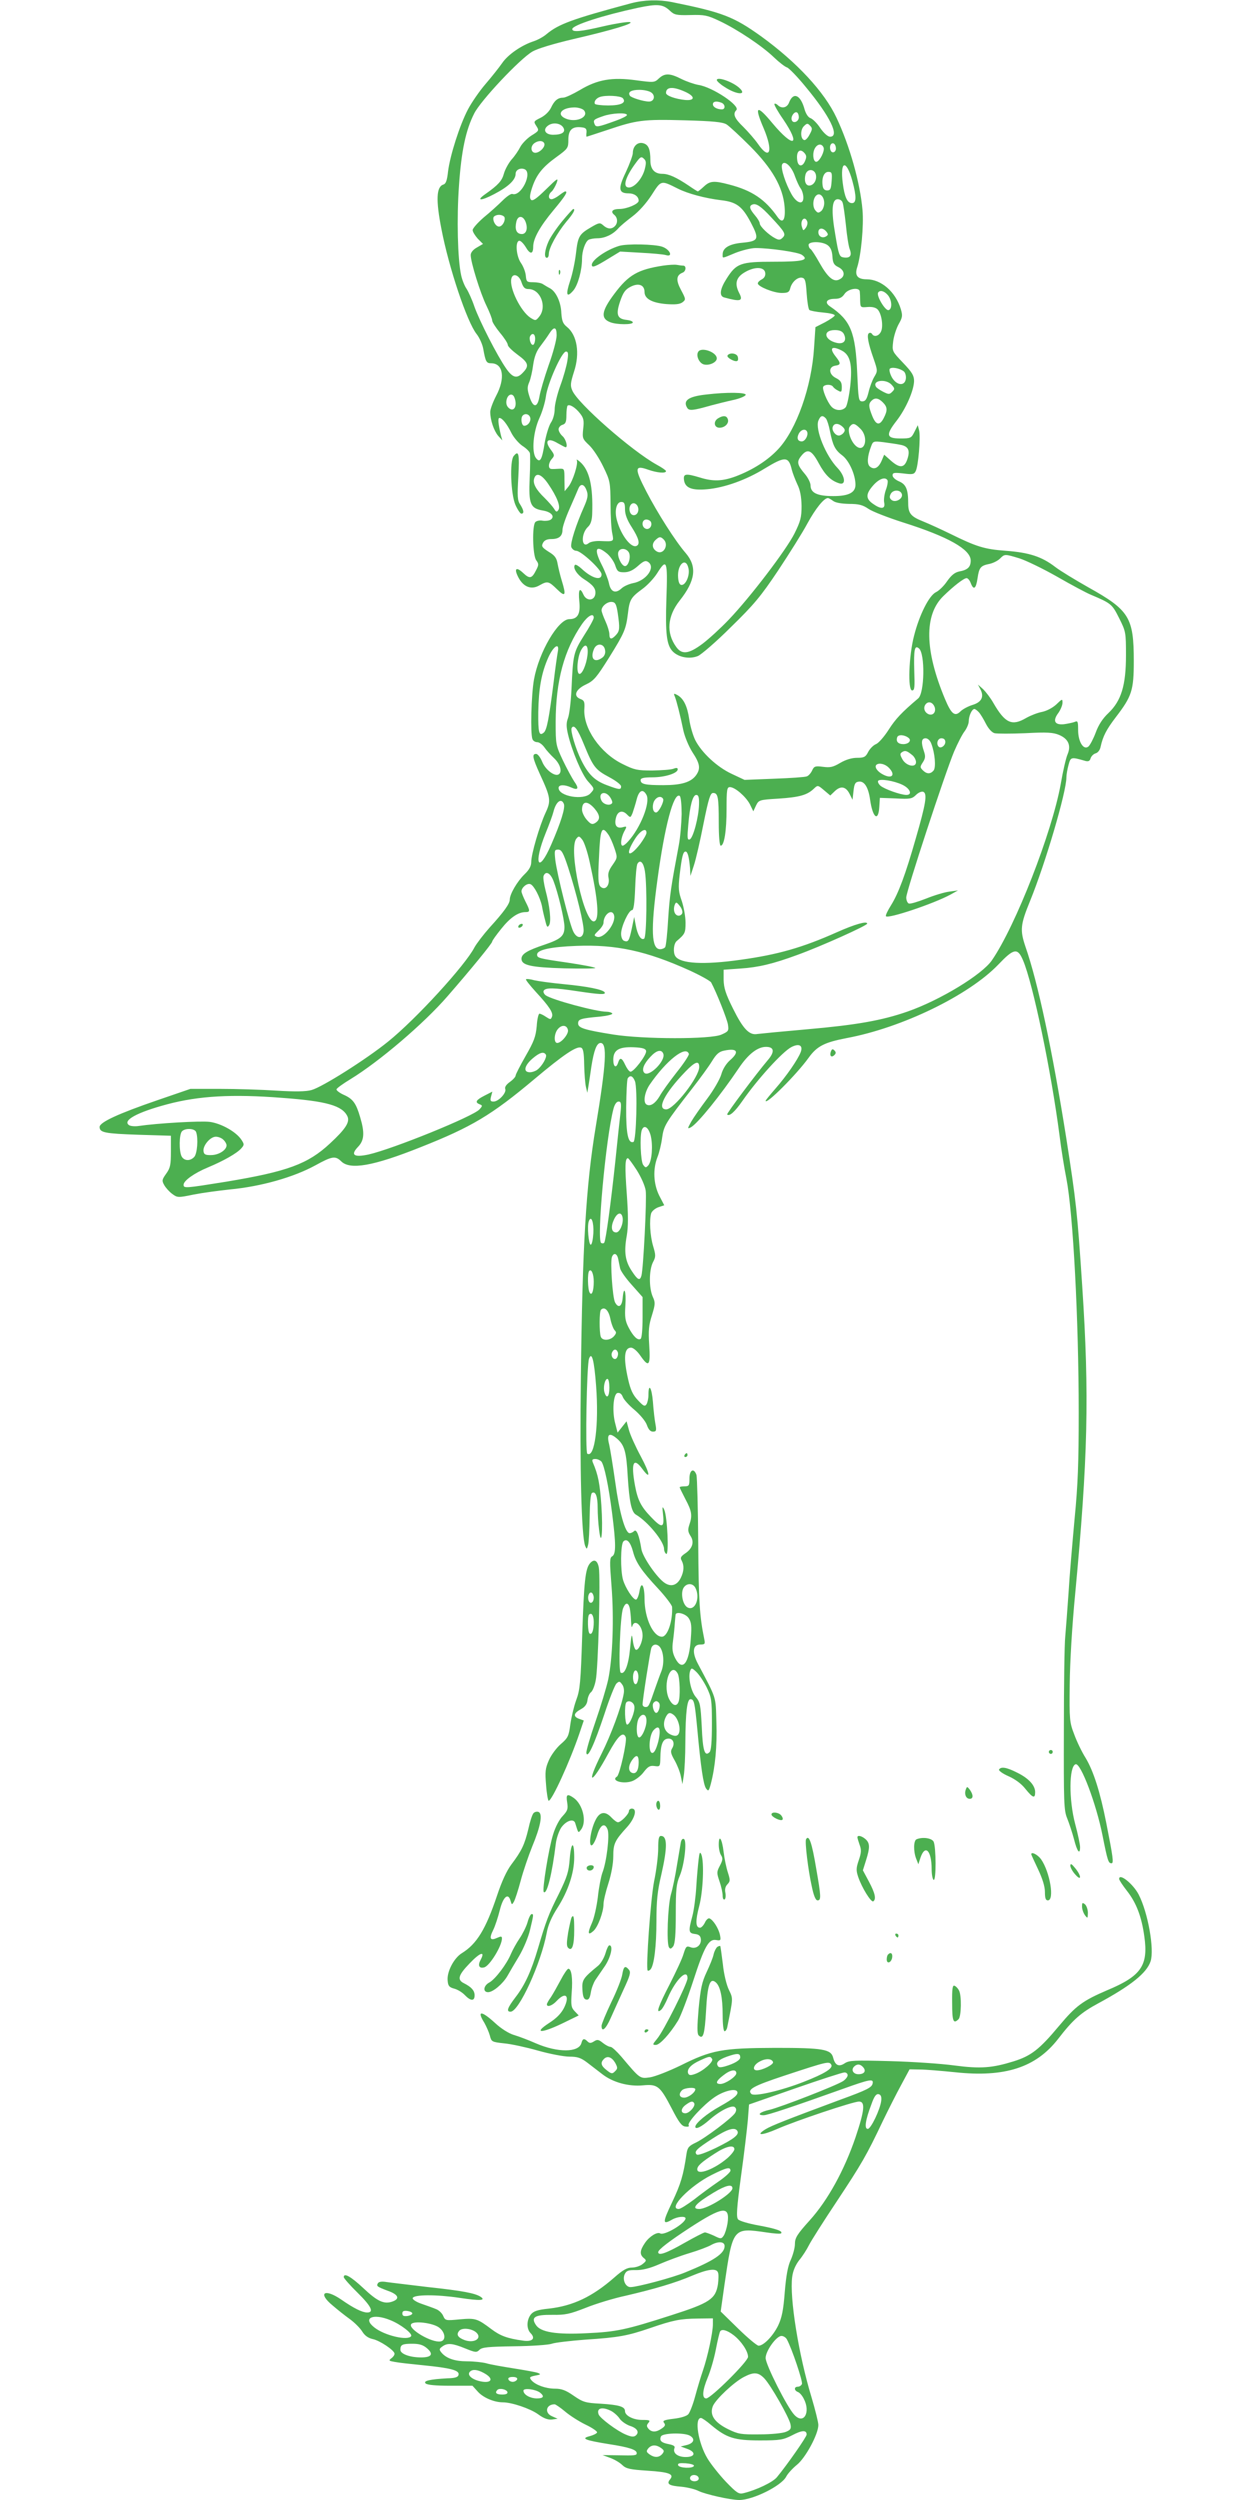 <?xml version="1.0" standalone="no"?>
<!DOCTYPE svg PUBLIC "-//W3C//DTD SVG 20010904//EN"
 "http://www.w3.org/TR/2001/REC-SVG-20010904/DTD/svg10.dtd">
<svg version="1.0" xmlns="http://www.w3.org/2000/svg"
 width="640pt" height="1280pt" viewBox="0 0 640 1280"
 preserveAspectRatio="xMidYMid meet">
<g transform="translate(0,1280) scale(0.1,-0.1)"
fill="#4caf50" stroke="none">
<path d="M3230 12783 c-298 -80 -370 -106 -432 -158 -15 -13 -44 -29 -65 -36
-62 -20 -132 -68 -162 -112 -16 -23 -54 -71 -85 -107 -31 -36 -71 -94 -90
-130 -43 -82 -92 -237 -102 -318 -5 -46 -11 -63 -24 -67 -36 -11 -39 -79 -10
-227 38 -199 131 -476 180 -538 15 -19 30 -53 34 -75 12 -67 16 -75 41 -75 62
0 73 -77 25 -167 -16 -31 -30 -68 -30 -82 0 -42 19 -97 41 -123 l21 -23 -7 25
c-14 59 -17 90 -8 90 14 0 38 -29 62 -78 12 -23 37 -52 56 -65 19 -12 36 -29
38 -37 2 -8 2 -65 -1 -127 -6 -134 3 -156 68 -167 43 -7 63 -31 39 -47 -8 -5
-26 -7 -40 -5 -14 3 -31 0 -38 -7 -17 -17 -14 -168 4 -195 14 -19 14 -24 0
-51 -22 -44 -33 -46 -66 -15 -37 35 -49 23 -24 -24 26 -48 66 -63 107 -39 41
23 47 22 90 -20 43 -42 48 -33 24 45 -8 26 -17 64 -21 85 -5 30 -14 43 -46 62
-34 22 -38 28 -29 45 7 14 21 20 43 20 39 0 57 15 57 48 0 14 16 61 36 106 19
44 40 91 45 104 12 29 31 24 43 -11 8 -21 5 -39 -13 -80 -42 -94 -72 -188 -66
-208 4 -10 15 -19 25 -19 25 0 130 -97 130 -121 0 -34 -50 -20 -102 29 -15 14
-30 23 -34 20 -13 -14 10 -50 44 -72 49 -31 64 -50 60 -78 -5 -34 -44 -37 -60
-4 -19 43 -28 29 -22 -32 7 -65 -8 -92 -51 -92 -57 0 -156 -169 -181 -309 -14
-78 -19 -277 -8 -305 3 -9 14 -16 25 -16 10 0 26 -12 36 -26 10 -15 33 -40 51
-57 31 -30 42 -70 22 -82 -20 -12 -68 24 -84 65 -9 22 -23 40 -31 40 -22 0
-19 -19 19 -103 56 -121 58 -137 29 -199 -31 -67 -73 -211 -73 -251 0 -21 -10
-40 -35 -64 -37 -36 -75 -101 -75 -129 0 -21 -30 -63 -103 -143 -32 -36 -67
-82 -78 -102 -46 -90 -299 -367 -442 -482 -111 -90 -337 -233 -392 -248 -28
-8 -83 -9 -180 -3 -77 5 -207 9 -290 9 l-150 0 -166 -57 c-204 -70 -299 -114
-299 -138 0 -29 26 -34 200 -40 l165 -5 0 -80 c0 -69 -3 -85 -24 -114 -22 -31
-23 -36 -10 -59 8 -14 26 -34 41 -45 26 -19 29 -20 110 -3 46 9 129 20 185 26
159 15 325 62 437 123 87 48 103 50 133 21 45 -45 163 -25 408 73 260 103 362
164 580 347 151 127 217 171 240 162 11 -4 15 -25 16 -88 1 -46 5 -96 9 -113
l7 -30 6 35 c3 19 10 64 15 100 13 82 27 120 47 120 35 0 29 -105 -25 -430
-50 -302 -68 -609 -76 -1280 -6 -468 3 -815 22 -865 8 -19 9 -18 15 5 4 14 7
78 8 142 1 74 5 119 12 124 18 11 29 -17 29 -76 0 -30 3 -80 7 -110 12 -103
21 -11 12 123 -8 112 -16 155 -44 220 -5 13 -2 17 13 17 11 0 24 -6 31 -13 15
-19 37 -124 55 -265 20 -158 20 -208 1 -220 -14 -7 -14 -25 -4 -153 13 -164 6
-367 -17 -478 -9 -41 -38 -137 -65 -215 -27 -78 -48 -150 -47 -161 6 -32 40
41 93 200 25 77 53 147 61 155 14 13 17 13 29 -4 9 -11 12 -31 8 -50 -12 -67
-65 -209 -113 -305 -82 -164 -54 -163 35 2 49 90 76 115 89 82 7 -20 -31 -192
-45 -201 -33 -20 28 -40 76 -24 18 6 46 27 60 46 23 30 33 35 56 32 28 -4 29
-3 30 41 1 68 12 96 37 99 27 4 40 -23 23 -50 -9 -15 -7 -26 13 -61 13 -23 28
-60 32 -82 l8 -40 7 45 c4 25 8 102 8 171 1 152 9 219 26 219 19 0 22 -16 35
-151 18 -196 31 -286 45 -306 12 -16 14 -14 24 22 23 87 33 195 29 316 -4 137
3 116 -95 301 -31 59 -26 98 13 98 23 0 25 3 20 27 -24 117 -29 194 -31 489
-1 181 -6 340 -9 352 -13 38 -36 27 -36 -18 0 -36 -2 -40 -25 -40 -14 0 -25
-2 -25 -5 0 -3 14 -31 30 -62 32 -60 36 -83 19 -131 -8 -25 -7 -35 7 -57 20
-31 9 -65 -30 -90 -20 -14 -24 -21 -16 -35 14 -26 12 -56 -5 -90 -19 -37 -49
-46 -81 -25 -39 25 -113 132 -120 173 -11 70 -25 105 -37 93 -6 -6 -17 -11
-23 -11 -23 0 -53 107 -74 262 -12 84 -26 170 -31 192 -14 53 0 64 39 31 39
-33 49 -66 56 -195 8 -128 19 -182 42 -195 61 -36 144 -137 144 -176 0 -10 5
-21 11 -25 15 -9 6 191 -10 226 -10 21 -11 17 -6 -27 7 -67 -6 -69 -62 -10
-51 53 -68 86 -82 162 -21 115 -8 146 37 85 45 -61 41 -27 -7 63 -27 50 -55
112 -61 136 l-12 44 -23 -29 -23 -29 -11 43 c-18 63 -11 156 11 160 12 2 21
-5 27 -21 5 -13 32 -43 60 -66 28 -24 56 -57 63 -77 8 -23 18 -34 31 -34 17 0
19 5 13 38 -4 20 -10 72 -13 114 -6 75 -23 100 -23 35 0 -18 -5 -39 -10 -47
-9 -13 -16 -9 -44 21 -26 27 -38 54 -50 107 -25 111 -20 162 15 162 11 0 31
-17 47 -40 44 -64 53 -54 46 53 -5 76 -2 103 14 153 17 56 18 65 4 95 -20 46
-19 136 1 176 15 28 15 36 1 83 -16 54 -20 134 -10 168 4 11 20 25 37 31 l30
10 -26 50 c-29 59 -33 134 -9 196 9 22 20 67 24 99 9 63 15 74 155 254 39 50
84 112 100 138 23 38 37 50 64 55 67 14 78 -7 28 -50 -20 -18 -37 -46 -44 -72
-7 -24 -39 -80 -72 -124 -33 -44 -70 -97 -82 -118 -20 -36 -20 -38 -2 -29 35
19 152 164 245 302 48 72 96 110 140 110 42 0 46 -25 9 -68 -61 -72 -212 -274
-208 -278 11 -12 39 13 78 69 77 111 205 252 251 276 39 20 60 9 48 -25 -15
-39 -73 -123 -130 -188 -27 -31 -50 -59 -50 -62 0 -24 159 135 220 220 43 60
81 79 195 101 284 53 625 219 776 376 80 84 99 88 127 22 51 -120 144 -567
187 -898 8 -66 24 -165 35 -220 34 -175 63 -717 63 -1200 0 -252 -4 -367 -21
-540 -11 -121 -26 -292 -31 -380 -6 -88 -14 -189 -17 -225 -4 -36 -7 -249 -7
-475 -1 -376 0 -414 17 -455 10 -25 26 -73 35 -107 16 -64 31 -82 31 -40 0 13
-11 66 -25 118 -33 124 -32 295 2 306 26 9 106 -203 138 -365 26 -131 30 -142
46 -142 12 0 8 30 -27 207 -31 157 -65 265 -106 333 -19 30 -45 84 -58 120
-24 62 -25 75 -23 255 1 114 12 300 28 465 65 692 73 1016 36 1575 -25 379
-31 433 -82 760 -71 447 -144 793 -209 979 -28 84 -26 111 24 233 79 194 186
558 186 633 0 14 5 42 11 64 11 41 13 41 86 20 15 -4 23 -1 27 14 4 11 15 22
26 25 11 3 22 17 25 33 12 55 30 89 78 152 82 107 92 137 92 287 0 224 -23
261 -233 378 -67 38 -143 84 -169 104 -69 53 -133 74 -253 83 -111 8 -151 21
-287 88 -43 21 -104 49 -136 62 -63 25 -77 41 -77 93 0 71 -11 97 -46 112 -19
8 -34 21 -34 31 0 14 8 15 54 10 47 -6 56 -5 64 11 14 25 26 175 18 209 l-7
27 -17 -34 c-16 -32 -19 -34 -72 -34 -72 0 -76 18 -20 90 49 63 89 156 90 204
0 28 -10 45 -56 93 -56 59 -57 59 -51 109 3 27 16 67 28 89 20 35 21 44 11 78
-27 88 -100 152 -175 152 -47 0 -62 20 -48 62 20 63 34 212 27 293 -12 138
-65 328 -133 472 -62 133 -204 285 -386 417 -141 101 -198 123 -455 175 -70
14 -144 12 -212 -6z m200 -38 c22 -21 33 -24 105 -22 72 2 87 -1 150 -31 89
-42 217 -127 278 -186 26 -25 56 -48 66 -51 10 -3 54 -48 97 -101 123 -148
175 -254 124 -254 -11 0 -31 17 -50 44 -16 25 -39 47 -50 51 -12 4 -23 21 -30
43 -20 76 -58 94 -80 37 -10 -27 -38 -33 -58 -13 -6 6 -14 9 -17 6 -3 -3 17
-39 45 -79 92 -136 54 -150 -55 -20 -81 98 -95 90 -45 -26 50 -118 32 -168
-29 -80 -16 23 -50 62 -75 87 -46 44 -55 67 -36 86 22 22 -122 118 -193 129
-23 4 -63 18 -89 31 -59 30 -85 30 -115 2 -22 -21 -26 -21 -116 -9 -123 17
-198 4 -288 -50 -36 -21 -74 -39 -85 -39 -28 0 -46 -15 -63 -52 -10 -20 -31
-40 -53 -51 -36 -18 -37 -19 -22 -42 15 -23 14 -25 -25 -49 -22 -14 -48 -41
-57 -58 -9 -18 -29 -48 -45 -65 -15 -18 -33 -50 -39 -72 -10 -37 -29 -58 -94
-104 -52 -36 -24 -37 44 -1 73 38 110 73 110 104 0 20 23 32 45 24 44 -17 -17
-143 -62 -127 -7 2 -29 -13 -50 -34 -21 -21 -64 -60 -96 -86 -31 -27 -57 -56
-57 -65 0 -9 12 -28 26 -44 l27 -27 -31 -18 c-20 -11 -32 -26 -32 -39 0 -36
49 -195 81 -260 16 -33 29 -67 29 -75 0 -8 18 -36 40 -63 22 -26 40 -54 40
-62 0 -8 23 -30 50 -50 55 -40 61 -57 28 -91 -31 -34 -53 -28 -87 21 -46 66
-136 243 -162 316 -12 36 -31 77 -40 91 -10 14 -23 46 -28 70 -18 83 -23 292
-11 458 12 178 35 286 78 370 32 65 234 280 298 317 25 15 108 40 210 64 199
46 318 82 288 87 -12 2 -71 -7 -132 -21 -119 -28 -162 -32 -162 -15 0 20 159
71 336 109 100 21 128 19 164 -15z m78 -415 c51 -23 52 -46 1 -42 -51 5 -99
22 -99 36 0 32 36 34 98 6z m-173 -4 c22 -16 14 -46 -12 -46 -28 0 -92 20 -98
30 -12 19 7 30 49 30 23 0 51 -6 61 -14z m-146 -29 c19 -23 -9 -37 -75 -37
-35 0 -65 4 -68 8 -6 11 5 28 24 35 29 11 108 7 119 -6z m505 -23 c20 -8 21
-34 2 -34 -25 0 -46 12 -46 26 0 15 18 18 44 8z m-704 -39 c26 -32 -33 -62
-86 -45 -59 20 -34 59 37 60 20 0 42 -7 49 -15z m1100 -35 c0 -23 -29 -35 -36
-15 -7 18 14 47 27 39 5 -3 9 -13 9 -24z m-880 11 c0 -5 -26 -18 -57 -29 -94
-34 -102 -35 -109 -17 -8 20 -4 24 43 40 43 16 123 20 123 6z m510 -48 c14 -9
68 -59 121 -112 113 -114 167 -208 176 -308 6 -69 -9 -92 -36 -54 -63 90 -131
136 -247 166 -79 21 -99 19 -130 -10 -15 -14 -29 -25 -31 -25 -2 0 -23 13 -46
29 -64 43 -103 61 -136 61 -40 0 -61 24 -61 68 0 59 -10 82 -38 89 -28 7 -52
-16 -52 -51 0 -11 -16 -55 -36 -98 -41 -85 -37 -108 15 -108 29 0 51 -16 51
-38 0 -16 -60 -42 -99 -42 -35 0 -47 -13 -26 -30 18 -15 19 -42 3 -58 -17 -17
-38 -15 -59 4 -17 15 -21 15 -62 -9 -62 -36 -68 -47 -78 -134 -5 -43 -18 -106
-30 -141 -24 -72 -18 -89 16 -50 24 28 45 104 45 163 0 39 16 86 33 97 7 4 27
8 45 8 39 0 79 19 107 50 11 13 44 40 73 62 33 25 70 66 98 109 50 78 47 77
135 33 52 -26 139 -49 220 -59 80 -9 109 -31 153 -114 45 -86 41 -96 -45 -104
-64 -6 -99 -26 -99 -59 0 -22 -7 -23 65 7 33 13 80 25 104 25 71 0 219 -21
237 -35 38 -27 4 -35 -144 -35 -171 0 -192 -8 -242 -87 -34 -53 -39 -89 -12
-96 84 -23 99 -19 76 24 -24 48 -15 80 31 106 50 29 99 27 103 -4 2 -14 -4
-26 -17 -33 -12 -6 -21 -15 -21 -21 0 -16 81 -49 122 -49 32 0 39 4 44 24 8
32 38 59 61 54 15 -3 19 -16 23 -80 3 -43 9 -81 14 -85 4 -4 35 -10 69 -13 34
-3 61 -9 61 -15 -1 -5 -24 -21 -50 -35 l-49 -25 -7 -105 c-12 -199 -90 -420
-184 -520 -53 -57 -130 -106 -217 -139 -68 -25 -116 -27 -183 -6 -73 22 -86
20 -82 -12 5 -41 40 -55 118 -48 90 8 201 48 295 106 105 64 123 63 139 -6 4
-16 17 -50 28 -74 15 -30 21 -64 22 -111 0 -59 -5 -78 -36 -141 -42 -84 -226
-326 -337 -442 -41 -43 -101 -98 -134 -123 -71 -53 -106 -57 -135 -16 -52 72
-45 157 18 237 81 102 90 174 31 243 -53 61 -145 206 -202 316 -62 120 -60
136 10 111 46 -16 91 -20 91 -7 0 4 -22 19 -48 33 -128 71 -405 314 -432 380
-11 25 -9 39 9 96 31 94 16 187 -36 229 -21 17 -26 30 -29 72 -2 56 -28 111
-60 127 -10 5 -26 15 -34 20 -8 6 -31 10 -50 10 -33 0 -35 2 -38 35 -2 19 -13
47 -25 64 -23 33 -30 106 -10 113 7 3 22 -12 34 -31 23 -40 39 -39 39 1 0 41
34 103 105 188 60 72 74 95 59 95 -3 0 -17 -9 -31 -20 -14 -11 -32 -20 -39
-20 -18 0 -18 24 0 39 8 7 19 27 26 44 10 29 5 26 -55 -33 -48 -47 -68 -61
-76 -53 -8 8 -7 24 5 61 22 67 53 106 125 158 59 43 61 46 61 89 0 50 20 69
68 63 21 -2 26 -8 25 -25 -2 -13 -1 -23 0 -23 2 0 50 16 108 35 148 50 181 55
394 49 148 -4 195 -9 215 -21z m-836 -16 c14 -23 -6 -37 -52 -37 -40 0 -55 26
-26 47 24 18 64 13 78 -10z m1261 -36 c-9 -18 -22 -31 -28 -28 -19 6 -20 53
-1 71 15 15 19 16 31 3 13 -13 13 -19 -2 -46z m-1358 -46 c5 -16 -19 -43 -42
-47 -26 -4 -33 31 -9 49 21 15 45 14 51 -2z m1493 -26 c0 -10 -7 -19 -15 -19
-15 0 -21 31 -9 43 11 10 24 -3 24 -24z m-63 5 c6 -17 -18 -66 -35 -72 -16 -5
-24 33 -13 62 12 29 38 35 48 10z m-97 -29 c10 -12 10 -21 1 -41 -13 -30 -35
-27 -39 5 -7 46 14 65 38 36z m-819 -82 c-13 -48 -52 -93 -81 -93 -34 0 -19
53 37 128 22 30 27 32 40 19 12 -11 12 -22 4 -54z m769 -35 c9 -25 22 -53 28
-61 7 -8 14 -28 15 -44 3 -44 -32 -37 -60 12 -31 55 -56 132 -49 152 11 26 49
-8 66 -59z m294 -24 c22 -81 21 -114 -2 -114 -24 0 -38 32 -47 102 -15 116 18
124 49 12z m-186 28 c4 -26 -13 -52 -35 -52 -18 0 -27 24 -19 56 9 33 49 30
54 -4z m80 -29 c-3 -40 -6 -48 -23 -48 -13 0 -21 8 -23 24 -6 40 7 71 29 71
18 0 20 -5 17 -47z m-38 -113 c0 -15 -7 -34 -16 -41 -14 -11 -18 -10 -31 6
-15 21 -10 65 10 77 17 11 37 -11 37 -42z m94 3 c4 -9 11 -61 17 -115 5 -54
14 -111 20 -125 12 -32 1 -46 -32 -41 -21 3 -25 12 -42 115 -22 125 -18 183
12 183 11 0 22 -7 25 -17z m-367 -74 c73 -78 78 -88 60 -106 -12 -12 -19 -13
-38 -3 -33 17 -79 61 -79 76 0 7 -11 26 -25 42 -28 33 -31 48 -12 55 19 7 43
-9 94 -64z m-1364 -1 c6 -18 -11 -48 -28 -48 -17 0 -34 30 -28 48 3 6 15 12
28 12 13 0 25 -6 28 -12z m108 -24 c14 -37 2 -66 -24 -62 -24 3 -32 26 -23 64
8 32 34 31 47 -2z m1442 2 c3 -8 0 -22 -7 -32 -13 -17 -14 -16 -20 4 -11 34
15 60 27 28z m98 -52 c10 -13 10 -17 -1 -24 -19 -12 -40 -1 -40 21 0 23 23 25
41 3z m6 -69 c15 -11 23 -28 25 -58 2 -34 8 -44 31 -55 32 -16 36 -47 6 -62
-30 -17 -60 8 -103 84 -20 36 -41 68 -46 71 -6 3 -10 13 -10 21 0 19 69 19 97
-1z m-1567 -190 c9 -27 17 -35 36 -35 61 0 96 -90 55 -141 -18 -22 -19 -22
-45 -6 -50 33 -109 152 -98 200 7 31 40 20 52 -18z m1732 -47 c1 -7 2 -29 2
-48 1 -34 2 -35 37 -32 23 2 42 -2 52 -12 21 -21 31 -89 17 -115 -11 -22 -35
-28 -45 -11 -4 6 -11 8 -16 4 -12 -7 -5 -49 24 -131 21 -61 21 -63 3 -93 -10
-17 -23 -52 -29 -78 -9 -36 -16 -47 -32 -47 -19 0 -20 9 -26 145 -9 210 -33
269 -139 341 -30 20 -18 39 24 39 25 0 38 7 50 25 18 27 75 36 78 13z m142
-17 c23 -25 26 -74 5 -79 -17 -3 -63 74 -53 90 9 14 30 9 48 -11z m-1694 -208
c0 -21 -18 -90 -41 -153 -22 -63 -43 -135 -47 -160 -10 -59 -32 -60 -51 -1
-12 37 -12 50 -1 75 7 17 16 57 20 89 6 41 17 70 37 95 16 21 36 49 46 65 24
37 37 34 37 -10z m1470 8 c17 -33 2 -54 -34 -47 -66 14 -76 66 -12 66 25 0 38
-6 46 -19z m-1580 -25 c0 -14 -4 -27 -9 -31 -12 -7 -25 31 -16 45 11 18 25 10
25 -14z m1570 -61 c44 -23 55 -73 43 -184 -6 -50 -16 -98 -23 -106 -17 -20
-53 -19 -73 3 -22 24 -49 91 -42 102 8 13 42 13 50 0 3 -5 15 -15 26 -20 17
-10 19 -7 19 19 0 24 -7 34 -31 46 -37 19 -38 58 -1 63 27 4 28 12 2 45 -36
45 -23 59 30 32z m-1405 -52 c-4 -26 -20 -84 -36 -127 -16 -44 -29 -98 -29
-120 0 -24 -8 -54 -20 -71 -10 -16 -24 -62 -31 -101 -14 -90 -24 -106 -45 -79
-23 30 -14 135 18 205 14 30 29 80 33 110 8 65 81 230 103 230 11 0 13 -9 7
-47z m1723 -55 c7 -6 12 -23 10 -37 -5 -39 -46 -36 -71 6 -10 18 -15 37 -12
44 8 12 52 4 73 -13z m-63 -68 c17 -19 17 -22 3 -36 -14 -14 -18 -14 -46 0
-17 9 -34 20 -37 26 -20 33 51 42 80 10z m-1931 -66 c17 -44 -4 -78 -31 -51
-10 10 -13 24 -9 41 7 29 31 35 40 10z m1886 -24 c24 -24 25 -41 5 -80 -21
-41 -40 -37 -59 10 -19 48 -20 62 -4 78 17 17 35 15 58 -8z m-1550 -57 c18
-23 21 -36 16 -78 -5 -49 -4 -52 31 -85 20 -19 52 -68 72 -110 35 -72 36 -79
37 -190 0 -63 4 -132 9 -152 8 -42 10 -41 -63 -38 -24 1 -50 -4 -58 -11 -38
-31 -41 49 -3 84 13 12 20 33 21 65 5 143 -14 225 -62 267 -13 11 -20 15 -17
9 9 -16 -20 -108 -43 -136 l-19 -23 -1 58 c0 58 0 58 -27 57 -16 -1 -34 -2
-40 -1 -18 1 -16 31 3 52 14 16 14 20 -7 48 -33 45 -14 62 36 32 20 -11 38
-21 41 -21 13 0 1 43 -16 57 -11 10 -20 25 -20 35 0 9 9 20 20 23 16 5 20 15
20 49 0 23 3 46 6 49 10 9 40 -9 64 -40z m-256 -19 c7 -19 -10 -44 -30 -44
-14 0 -20 41 -7 53 12 12 31 7 37 -9z m1515 -7 c6 -8 15 -36 20 -63 15 -75 26
-98 65 -127 34 -27 66 -98 66 -149 0 -40 -35 -58 -113 -58 -82 0 -117 16 -117
55 0 13 -13 39 -28 57 -40 47 -44 63 -21 92 33 42 54 33 91 -36 33 -61 63 -90
106 -103 35 -10 29 37 -9 78 -61 63 -116 198 -99 243 11 27 22 30 39 11z m86
-43 c12 -12 13 -19 4 -30 -6 -8 -17 -14 -24 -14 -19 0 -38 28 -31 45 7 20 30
19 51 -1z m90 -9 c45 -44 23 -128 -23 -88 -28 25 -45 82 -31 99 16 20 26 17
54 -11z m-272 -17 c6 -18 -11 -48 -28 -48 -21 0 -27 17 -15 40 12 22 36 27 43
8z m475 -65 c42 -7 53 -28 38 -73 -15 -46 -38 -49 -83 -10 l-36 32 -13 -31
c-16 -37 -38 -48 -60 -30 -16 13 -14 52 7 106 9 24 12 25 62 19 28 -4 67 -9
85 -13z m-1801 -201 c45 -66 64 -115 52 -133 -8 -12 -12 -11 -22 6 -7 11 -28
35 -48 55 -45 43 -62 75 -54 100 10 33 38 22 72 -28z m1737 19 c3 -5 0 -27 -8
-48 -8 -22 -12 -52 -9 -66 7 -34 -16 -36 -58 -6 -37 26 -37 50 2 94 30 34 62
45 73 26z m74 -73 c4 -23 -34 -43 -53 -28 -11 9 -12 17 -4 32 13 23 52 21 57
-4z m-352 -33 c12 -9 42 -14 81 -15 49 0 70 -5 99 -25 20 -14 100 -45 178 -70
231 -73 346 -138 346 -195 0 -33 -15 -48 -59 -56 -23 -5 -40 -19 -62 -50 -16
-24 -42 -49 -57 -56 -35 -17 -85 -116 -112 -223 -27 -103 -33 -280 -10 -280
13 0 14 16 11 102 -3 108 2 132 24 113 32 -26 29 -229 -4 -256 -84 -71 -116
-105 -151 -160 -23 -36 -52 -69 -65 -74 -13 -5 -31 -23 -40 -40 -13 -26 -21
-30 -57 -30 -26 0 -57 -9 -86 -26 -37 -22 -52 -25 -89 -20 -39 5 -45 3 -55
-19 -6 -13 -18 -27 -27 -30 -9 -4 -84 -9 -168 -12 l-151 -6 -66 31 c-75 35
-153 108 -186 172 -12 24 -26 72 -31 107 -10 68 -29 107 -62 125 -17 9 -19 8
-12 -8 9 -22 28 -97 44 -175 7 -31 27 -80 46 -110 39 -59 43 -84 19 -118 -26
-36 -75 -51 -168 -51 -93 0 -116 5 -116 26 0 10 15 14 60 14 64 0 130 21 130
41 0 8 -7 9 -22 3 -13 -5 -61 -8 -108 -9 -77 0 -92 3 -152 33 -115 56 -204
185 -196 285 2 34 -1 41 -20 48 -39 15 -25 50 29 75 40 19 54 36 118 138 79
127 86 145 96 225 8 70 15 82 72 124 27 19 61 56 77 81 50 80 55 68 48 -130
-6 -179 1 -238 33 -270 30 -30 86 -40 128 -23 17 7 94 73 169 148 118 115 153
157 242 290 57 86 125 194 150 241 42 77 85 130 105 130 4 0 16 -7 27 -15z
m-1066 -43 c0 -26 11 -55 35 -92 35 -55 43 -84 26 -94 -27 -17 -81 52 -102
129 -14 49 -3 95 22 95 15 0 19 -7 19 -38z m68 -6 c-4 -28 -35 -33 -43 -6 -9
29 12 55 32 38 8 -6 13 -21 11 -32z m65 -59 c8 -20 -9 -41 -27 -34 -23 9 -21
47 3 47 10 0 21 -6 24 -13z m65 -89 c29 -29 -3 -82 -36 -61 -23 14 -26 38 -7
57 20 19 27 20 43 4z m-289 -73 c16 -14 35 -41 41 -60 10 -31 16 -35 45 -35
24 0 45 9 71 32 28 25 39 30 52 21 41 -27 -9 -97 -78 -109 -19 -4 -45 -15 -57
-26 -31 -29 -56 -20 -65 25 -4 20 -21 64 -38 97 -41 81 -29 103 29 55z m111 6
c12 -24 -4 -75 -23 -69 -18 6 -38 53 -31 72 8 22 41 20 54 -3z m2000 -30 c34
-11 121 -53 193 -94 73 -42 150 -83 172 -92 104 -44 109 -48 145 -120 34 -68
35 -72 35 -190 0 -154 -24 -233 -90 -296 -29 -27 -51 -61 -65 -100 -12 -32
-29 -64 -37 -71 -25 -21 -53 24 -53 84 0 44 -2 49 -17 42 -10 -4 -35 -9 -55
-12 -48 -5 -60 17 -29 58 11 16 21 39 21 52 0 21 -1 21 -32 -9 -20 -18 -49
-33 -73 -38 -22 -4 -58 -18 -81 -31 -73 -43 -108 -27 -168 77 -14 25 -38 56
-52 70 l-27 24 12 -23 c21 -39 7 -67 -39 -81 -23 -7 -51 -22 -62 -33 -29 -29
-47 -15 -80 64 -104 249 -107 430 -8 526 52 51 105 92 119 92 6 0 16 -11 21
-25 15 -39 27 -30 35 24 8 56 16 65 62 74 18 4 42 16 53 27 24 24 24 24 100 1z
m-1695 -51 c8 -34 -13 -85 -35 -85 -10 0 -16 12 -18 37 -6 68 40 109 53 48z
m-362 -230 c11 -77 10 -90 -9 -111 -23 -25 -34 -24 -34 4 0 12 -9 42 -20 66
-11 24 -20 49 -20 56 0 22 31 46 54 43 17 -2 22 -13 29 -58z m-123 -23 c0 -7
-22 -48 -50 -91 -54 -86 -56 -96 -64 -276 -3 -63 -11 -129 -18 -147 -9 -24 -9
-43 0 -82 20 -85 71 -206 102 -241 35 -39 35 -38 13 -62 -33 -37 -163 -16
-163 28 0 17 30 18 65 2 35 -16 41 -5 15 31 -11 17 -38 66 -58 108 -36 77 -37
80 -37 198 1 210 43 366 135 500 30 43 60 59 60 32z m-32 -191 c-6 -51 -29
-102 -43 -96 -15 7 -9 83 9 119 22 42 40 30 34 -23z m90 25 c3 -15 -3 -30 -14
-38 -39 -29 -63 -7 -44 41 13 36 53 33 58 -3z m-242 -8 c-3 -16 -13 -84 -21
-153 -24 -188 -35 -248 -51 -261 -24 -20 -29 -1 -28 105 2 121 16 200 51 279
27 60 59 80 49 30z m1930 -285 c7 -24 -9 -43 -31 -35 -22 9 -30 34 -15 52 15
17 37 9 46 -17z m226 -25 c9 -10 25 -37 36 -59 13 -25 30 -44 44 -48 13 -3 84
-3 158 0 111 6 142 4 173 -9 47 -20 62 -54 43 -99 -8 -18 -24 -87 -35 -152
-45 -249 -231 -726 -352 -902 -50 -74 -266 -205 -432 -263 -132 -46 -263 -69
-515 -91 -125 -11 -239 -22 -254 -24 -41 -8 -73 25 -125 130 -38 76 -47 106
-48 147 l0 52 85 6 c93 6 168 24 293 70 119 43 357 150 357 160 0 15 -63 -3
-155 -44 -177 -79 -304 -115 -493 -141 -189 -27 -309 -20 -334 18 -13 19 -9
65 7 78 42 36 45 41 45 94 0 30 -9 79 -19 110 -17 48 -19 66 -11 136 11 91 17
118 30 118 11 0 18 -28 23 -85 l2 -40 18 55 c10 30 32 126 49 213 26 129 35
157 49 157 25 0 29 -20 29 -151 0 -69 4 -119 10 -119 18 0 30 75 30 188 0 98
2 112 17 112 26 0 81 -48 102 -87 l18 -37 14 30 c14 28 16 29 114 35 107 7
147 18 181 50 21 20 21 20 53 -7 l32 -27 24 23 c30 28 56 23 75 -15 l15 -30 5
45 c4 37 9 46 27 48 28 4 49 -28 58 -93 13 -92 42 -115 47 -37 l3 47 82 -3
c72 -4 83 -2 103 18 12 12 28 19 37 16 22 -9 13 -62 -38 -238 -53 -186 -89
-282 -127 -343 -17 -27 -29 -52 -26 -56 9 -15 245 64 331 111 l38 21 -44 -6
c-25 -3 -78 -19 -120 -36 -41 -16 -80 -28 -88 -25 -7 3 -13 17 -13 31 0 32
199 637 245 747 18 42 42 89 54 104 11 15 21 38 21 51 0 27 16 63 29 63 4 0
15 -8 23 -17z m-2022 -165 c47 -115 58 -129 129 -167 34 -18 61 -39 61 -47 0
-19 -9 -18 -73 6 -62 23 -95 55 -131 128 -28 56 -57 152 -49 165 12 20 31 -6
63 -85z m1664 32 c13 -13 -3 -30 -29 -30 -27 0 -39 14 -31 36 6 15 40 12 60
-6z m114 -27 c19 -49 25 -122 12 -138 -16 -19 -35 -19 -55 1 -15 15 -15 18 0
41 13 20 14 31 6 55 -16 46 -14 68 8 68 11 0 23 -11 29 -27z m72 8 c0 -19 -23
-35 -34 -24 -14 15 -5 43 14 43 13 0 20 -7 20 -19z m-167 -69 c9 -8 17 -24 17
-34 0 -31 -51 -20 -70 15 -13 24 -13 29 0 37 15 9 24 6 53 -18z m-123 -62 c37
-37 18 -60 -28 -36 -30 15 -46 39 -35 50 13 12 44 5 63 -14z m70 -88 c40 -19
53 -52 21 -52 -30 0 -113 30 -133 47 -10 9 -15 20 -12 25 8 12 80 1 124 -20z
m-1310 -52 c21 -39 -31 -169 -93 -237 -11 -13 -24 -23 -29 -23 -13 0 -9 39 7
71 16 29 16 30 -9 23 -30 -7 -42 12 -32 50 8 32 32 40 55 17 19 -19 19 -19 30
7 5 15 15 46 21 70 12 46 32 55 50 22z m-186 -12 c8 -12 13 -25 10 -30 -10
-15 -43 -8 -54 12 -21 40 18 56 44 18z m366 -86 c-1 -48 -7 -121 -15 -162 -39
-207 -46 -252 -54 -375 -4 -73 -11 -137 -15 -144 -4 -6 -16 -11 -26 -11 -45 0
-49 98 -14 355 37 275 83 449 114 430 6 -4 10 -45 10 -93z m89 51 c-1 -64 -30
-175 -48 -181 -12 -4 -13 9 -7 74 8 100 23 154 41 154 11 0 15 -12 14 -47z
m-184 27 c7 -12 -22 -70 -36 -70 -16 0 -22 30 -11 56 12 24 36 32 47 14z
m-508 -26 c8 -20 -15 -94 -65 -209 -67 -154 -92 -98 -28 60 18 44 36 93 40
110 13 51 40 71 53 39z m158 -25 c29 -35 29 -56 2 -73 -15 -9 -23 -6 -43 17
-13 15 -24 38 -24 51 0 46 28 48 65 5z m69 -131 c9 -12 23 -44 32 -71 16 -48
16 -48 -10 -86 -20 -28 -25 -45 -20 -67 7 -39 -19 -66 -42 -43 -11 12 -13 39
-7 152 6 143 14 162 47 115z m196 8 c0 -8 -15 -34 -32 -57 -59 -76 -80 -58
-28 24 28 45 60 62 60 33z m-291 -149 c43 -194 51 -295 24 -304 -50 -17 -135
371 -92 423 12 15 15 14 30 -5 10 -12 27 -63 38 -114z m-110 -29 c42 -130 83
-296 79 -327 -4 -37 -33 -39 -52 -2 -19 36 -84 295 -93 369 -5 48 -4 52 15 52
17 0 26 -16 51 -92z m393 -19 c12 -78 9 -337 -4 -345 -16 -10 -34 19 -43 69
l-8 42 -12 -58 c-14 -65 -18 -72 -40 -64 -9 4 -15 19 -15 36 0 37 39 121 56
121 8 0 13 34 16 113 2 61 7 118 12 125 14 23 31 6 38 -39z m-468 -50 c22 -56
56 -196 56 -235 0 -46 -18 -62 -100 -90 -90 -30 -120 -48 -120 -73 0 -33 47
-44 220 -49 91 -2 162 -1 158 2 -3 4 -66 16 -140 27 -152 22 -158 24 -158 42
0 24 70 39 201 44 203 8 359 -26 578 -125 57 -26 107 -54 112 -62 27 -50 81
-186 86 -215 5 -33 3 -36 -33 -52 -54 -25 -401 -24 -553 0 -150 24 -181 34
-181 57 0 22 12 26 113 35 37 4 65 11 62 16 -4 5 -17 9 -30 9 -53 0 -279 61
-311 84 -9 7 -14 18 -10 24 10 16 53 15 172 -3 114 -17 147 -19 140 -6 -9 15
-92 31 -209 42 -62 6 -129 15 -151 20 -21 6 -40 8 -43 5 -3 -2 20 -31 50 -64
70 -76 91 -108 83 -128 -6 -15 -8 -15 -31 0 -13 9 -28 16 -33 16 -5 0 -12 -29
-14 -64 -5 -54 -14 -78 -57 -153 -28 -49 -51 -94 -51 -100 0 -6 -13 -21 -30
-33 -18 -13 -27 -26 -23 -36 7 -19 -34 -64 -60 -64 -16 0 -18 5 -13 25 l7 26
-41 -21 c-43 -22 -50 -34 -24 -44 15 -6 15 -8 -1 -26 -32 -36 -444 -203 -568
-231 -75 -16 -94 -3 -54 39 32 33 35 72 11 152 -21 72 -37 94 -85 115 -22 10
-38 23 -36 28 2 6 34 29 72 52 147 90 375 284 497 425 120 138 228 270 228
279 0 5 21 34 46 65 46 58 87 86 124 86 25 0 25 6 0 55 -11 22 -20 45 -20 51
0 20 29 44 46 37 18 -7 49 -66 59 -113 3 -19 11 -53 17 -75 8 -33 11 -36 20
-21 11 20 3 96 -19 178 -8 32 -13 64 -10 73 11 28 35 16 51 -26z m659 -165
c-3 -8 -13 -14 -22 -12 -18 4 -26 31 -16 56 6 15 9 14 25 -6 11 -13 16 -30 13
-38z m-350 -7 c15 -41 -52 -127 -88 -113 -15 6 -14 9 9 31 14 13 26 31 26 40
0 41 41 74 53 42z m-235 -591 c4 -20 -34 -66 -55 -66 -19 0 -16 50 4 72 20 23
46 20 51 -6z m400 -107 c4 -20 -66 -111 -81 -106 -7 2 -18 18 -26 35 -17 37
-27 40 -36 12 -10 -32 -25 -23 -25 14 0 50 29 67 105 64 45 -2 61 -7 63 -19z
m88 -14 c14 -35 -73 -122 -97 -98 -15 15 -3 46 31 82 31 34 57 40 66 16z m131
-1 c2 -6 -26 -49 -63 -95 -36 -46 -76 -101 -87 -122 -22 -37 -48 -54 -67 -42
-18 11 -10 62 16 101 85 124 186 204 201 158z m-732 -4 c7 -12 -19 -58 -44
-77 -9 -7 -26 -13 -38 -13 -35 0 -29 33 12 69 37 32 59 39 70 21z m785 -63 c0
-51 -129 -217 -169 -217 -50 0 -9 82 98 193 50 52 71 59 71 24z m-329 -73 c14
-38 7 -306 -8 -311 -27 -9 -38 41 -37 178 1 75 4 141 8 148 12 18 26 13 37
-15z m-1807 -85 c230 -17 309 -40 335 -95 13 -29 -9 -64 -90 -139 -113 -105
-217 -143 -529 -195 -212 -34 -220 -35 -220 -16 0 21 55 60 125 89 79 33 148
72 170 97 16 18 16 21 2 43 -27 42 -104 85 -163 93 -48 6 -269 -7 -364 -21
-19 -3 -41 -1 -49 4 -36 24 41 66 195 107 161 43 333 53 588 33z m1733 -76
c-4 -32 -16 -146 -27 -253 -22 -207 -48 -399 -56 -412 -3 -5 -10 -5 -16 -2
-24 15 24 539 63 687 6 23 16 37 26 37 13 0 15 -9 10 -57z m154 -115 c13 -51
7 -131 -11 -154 -13 -14 -15 -14 -27 2 -13 18 -18 148 -7 178 11 29 33 16 45
-26z m-2327 16 c12 -32 6 -112 -10 -128 -21 -22 -51 -20 -64 3 -14 27 -13 114
2 129 17 17 65 15 72 -4z m140 -40 c9 -8 16 -21 16 -28 0 -24 -39 -49 -77 -50
-31 -1 -39 3 -41 20 -4 28 34 74 63 74 13 0 31 -7 39 -16z m2116 -155 c22 -35
42 -79 46 -105 6 -42 -12 -401 -22 -436 -8 -27 -19 -22 -49 24 -34 51 -41 97
-26 181 8 48 8 104 0 216 -10 139 -9 181 6 181 3 0 23 -27 45 -61z m-72 -245
c4 -30 -15 -74 -33 -74 -25 0 -29 29 -11 67 17 36 39 40 44 7z m-150 -78 c-2
-31 -7 -57 -13 -59 -11 -2 -20 97 -10 121 12 32 26 -6 23 -62z m127 -131 c3
-14 7 -36 10 -49 2 -12 29 -51 60 -85 l55 -62 0 -104 c0 -61 -4 -106 -10 -110
-15 -10 -38 13 -62 59 -17 33 -20 53 -16 113 5 73 -8 106 -14 36 -4 -43 -22
-53 -39 -21 -13 25 -25 207 -16 232 9 24 26 19 32 -9z m-125 -117 c0 -48 -10
-75 -21 -56 -10 16 -12 102 -2 111 11 12 23 -16 23 -55z m85 -190 c5 -26 16
-53 22 -59 10 -10 9 -16 -4 -31 -20 -22 -59 -24 -67 -2 -8 22 -8 129 1 138 18
18 39 -2 48 -46z m38 -171 c3 -8 1 -20 -4 -28 -11 -19 -34 3 -26 25 8 20 23
21 30 3z m-111 -172 c15 -200 -7 -372 -45 -348 -11 7 -3 456 9 487 14 37 26
-7 36 -139z m68 -10 c0 -47 -14 -60 -25 -24 -8 25 2 69 15 69 6 0 10 -20 10
-45z m121 -839 c14 -55 43 -98 128 -189 39 -42 71 -85 72 -94 4 -72 -23 -153
-52 -153 -45 0 -89 96 -89 194 0 70 -17 95 -26 38 -4 -23 -12 -42 -18 -42 -15
0 -54 60 -66 101 -14 48 -13 182 2 197 17 17 36 -3 49 -52z m319 -185 c27 -51
-1 -122 -40 -101 -24 13 -36 71 -21 99 15 26 47 27 61 2z m-336 -103 c3 -13 6
-43 7 -68 1 -25 3 -37 6 -27 11 41 53 5 53 -47 0 -33 -21 -77 -34 -73 -6 2
-13 23 -16 48 -5 39 -7 35 -14 -41 -8 -86 -28 -136 -48 -124 -13 8 -3 290 12
329 12 31 26 32 34 3z m302 -53 c14 -21 16 -41 11 -104 -8 -128 -43 -172 -80
-101 -14 28 -17 47 -11 90 4 30 8 71 9 90 2 19 3 38 4 43 3 18 52 5 67 -18z
m-148 -147 c20 -25 24 -82 9 -123 -9 -22 -23 -62 -33 -90 -31 -90 -33 -95 -49
-95 -8 0 -15 6 -15 13 0 26 39 273 45 290 8 20 28 22 43 5z m240 -207 c25 -52
27 -65 27 -188 0 -92 -4 -136 -12 -144 -25 -25 -35 8 -40 131 -6 111 -8 125
-31 152 -25 30 -40 102 -28 134 6 15 9 15 31 -6 14 -13 38 -49 53 -79z m-350
45 c-2 -15 -7 -28 -13 -29 -12 -2 -19 38 -10 60 9 25 27 1 23 -31z m202 25
c11 -21 14 -120 4 -145 -11 -28 -34 -17 -51 21 -30 74 12 188 47 124z m-222
-168 c4 -26 -23 -93 -37 -93 -12 0 -15 102 -4 114 13 13 38 1 41 -21z m127 17
c8 -13 -3 -50 -15 -50 -12 0 -23 37 -15 50 3 5 10 10 15 10 5 0 12 -5 15 -10z
m71 -58 c32 -21 46 -98 19 -108 -8 -4 -26 1 -40 10 -27 18 -33 53 -15 87 11
20 19 23 36 11z m-136 -32 c0 -37 -27 -93 -40 -85 -13 8 -13 71 0 96 17 30 40
24 40 -11z m60 -108 c-10 -37 -20 -57 -30 -57 -22 0 -17 90 6 116 30 33 40 7
24 -59z m-100 -104 c0 -42 -13 -63 -34 -55 -20 8 -20 36 0 65 22 31 34 27 34
-10z"/>
<path d="M3670 12390 c0 -5 17 -21 38 -34 64 -43 122 -45 75 -4 -36 31 -113
57 -113 38z"/>
<path d="M2879 11668 c-29 -35 -60 -81 -70 -103 -20 -44 -25 -85 -9 -85 6 0
10 9 10 20 0 30 43 108 89 164 37 43 49 66 36 66 -2 0 -28 -28 -56 -62z"/>
<path d="M3170 11541 c-66 -20 -140 -72 -140 -97 0 -17 18 -10 89 34 l56 34
105 -6 c58 -3 116 -8 129 -12 39 -12 22 29 -19 43 -39 13 -181 16 -220 4z"/>
<path d="M3395 11440 c-129 -20 -177 -47 -250 -145 -66 -88 -71 -126 -20 -145
33 -13 115 -13 115 -1 0 6 -14 11 -31 13 -49 5 -57 27 -34 95 16 47 27 61 54
75 41 21 71 9 71 -27 0 -35 39 -56 113 -62 44 -3 67 -1 81 9 18 14 18 16 -7
63 -27 50 -25 76 8 89 18 7 20 36 3 36 -7 0 -22 2 -33 4 -11 2 -42 0 -70 -4z"/>
<path d="M2861 11404 c0 -11 3 -14 6 -6 3 7 2 16 -1 19 -3 4 -6 -2 -5 -13z"/>
<path d="M3575 10999 c-13 -20 5 -59 29 -65 28 -7 66 11 66 31 0 32 -79 60
-95 34z"/>
<path d="M3725 10980 c-7 -11 42 -37 51 -27 4 3 4 13 1 22 -7 17 -42 21 -52 5z"/>
<path d="M3615 10780 c-91 -10 -120 -31 -96 -69 10 -15 30 -13 121 13 30 8 82
21 114 28 33 7 61 19 64 26 4 13 -95 15 -203 2z"/>
<path d="M3678 10659 c-27 -15 -23 -49 6 -49 28 0 51 24 42 45 -6 17 -23 19
-48 4z"/>
<path d="M2655 8060 c-3 -5 -2 -10 4 -10 5 0 13 5 16 10 3 6 2 10 -4 10 -5 0
-13 -4 -16 -10z"/>
<path d="M2630 10465 c-21 -25 -15 -195 9 -250 11 -25 25 -45 30 -45 16 0 13
17 -5 46 -15 21 -16 43 -10 144 6 118 2 137 -24 105z"/>
<path d="M4254 7416 c-8 -22 3 -33 18 -18 9 9 9 15 0 24 -9 9 -13 7 -18 -6z"/>
<path d="M3505 5350 c-3 -5 -1 -10 4 -10 6 0 11 5 11 10 0 6 -2 10 -4 10 -3 0
-8 -4 -11 -10z"/>
<path d="M3020 4795 c-23 -28 -30 -92 -39 -365 -8 -244 -11 -282 -31 -335 -12
-33 -25 -89 -30 -125 -8 -59 -12 -68 -49 -100 -22 -19 -50 -57 -61 -83 -18
-41 -20 -59 -14 -127 3 -44 10 -80 13 -80 17 0 109 202 157 343 l23 68 -25 9
c-31 12 -27 29 12 50 20 11 30 26 32 46 2 16 10 34 18 40 8 6 19 33 24 60 13
59 25 527 16 578 -7 38 -25 46 -46 21z m20 -175 c0 -25 -18 -36 -26 -16 -8 21
3 49 16 41 5 -3 10 -15 10 -25z m0 -125 c0 -41 -9 -67 -21 -59 -10 6 -12 87
-3 97 13 13 24 -5 24 -38z"/>
<path d="M5370 3830 c0 -5 5 -10 10 -10 6 0 10 5 10 10 0 6 -4 10 -10 10 -5 0
-10 -4 -10 -10z"/>
<path d="M5115 3740 c-3 -5 18 -21 48 -34 34 -15 67 -39 87 -65 38 -47 50 -51
50 -17 0 35 -33 71 -92 100 -55 28 -83 32 -93 16z"/>
<path d="M4945 3638 c-9 -24 1 -48 20 -48 19 0 19 20 1 46 -14 18 -15 18 -21
2z"/>
<path d="M2904 3571 c5 -33 2 -42 -23 -69 -17 -17 -38 -57 -49 -94 -23 -73
-57 -286 -48 -295 16 -16 43 93 62 249 3 25 15 61 27 80 25 36 64 49 72 24 17
-55 15 -53 31 -32 29 40 8 128 -39 161 -33 23 -40 18 -33 -24z"/>
<path d="M3360 3561 c0 -11 5 -23 10 -26 6 -4 10 5 10 19 0 14 -4 26 -10 26
-5 0 -10 -9 -10 -19z"/>
<path d="M3220 3527 c0 -15 -41 -57 -56 -57 -6 0 -21 11 -34 25 -32 34 -61 29
-82 -16 -24 -48 -36 -133 -18 -127 7 2 19 25 27 50 16 55 39 69 54 31 11 -30
-5 -166 -27 -222 -7 -20 -18 -75 -23 -124 -6 -48 -19 -108 -31 -134 -23 -52
-20 -65 9 -39 23 21 51 97 51 137 0 16 11 63 25 106 15 47 25 102 25 138 0 65
7 81 72 152 39 44 52 93 23 93 -8 0 -15 -6 -15 -13z"/>
<path d="M2731 3516 c-6 -7 -18 -43 -26 -81 -19 -79 -34 -111 -86 -180 -25
-33 -50 -88 -74 -160 -58 -173 -104 -248 -180 -295 -41 -25 -78 -96 -73 -141
2 -27 8 -34 34 -41 16 -4 41 -19 54 -33 30 -31 50 -32 50 -1 0 24 -16 42 -53
61 -38 18 -31 42 27 102 54 57 82 66 57 19 -16 -29 -8 -46 18 -39 28 7 91 110
91 148 0 12 -5 12 -25 3 -35 -16 -42 -4 -20 40 10 20 25 66 34 102 17 69 43
91 55 48 6 -21 7 -22 17 -5 6 10 22 59 35 108 13 49 40 128 59 175 43 103 55
168 32 177 -9 3 -20 0 -26 -7z"/>
<path d="M3950 3510 c0 -13 48 -36 56 -27 4 4 1 13 -6 22 -14 17 -50 20 -50 5z"/>
<path d="M3370 3336 c0 -36 -9 -111 -21 -168 -18 -92 -43 -446 -33 -457 3 -3
9 0 14 5 19 19 31 120 31 249 0 102 5 153 25 237 32 141 31 198 -2 198 -11 0
-14 -16 -14 -64z"/>
<path d="M4390 3393 c0 -4 5 -21 11 -38 10 -26 9 -41 -4 -79 -14 -41 -14 -53
-3 -86 19 -56 66 -131 77 -125 16 11 10 41 -22 101 l-31 58 16 51 c21 66 20
88 -2 108 -19 17 -42 23 -42 10z"/>
<path d="M3486 3368 c-2 -13 -11 -66 -20 -118 -8 -52 -22 -120 -31 -150 -16
-59 -23 -248 -10 -270 6 -10 11 -9 22 5 9 14 13 58 13 166 0 125 3 154 20 194
24 56 38 179 22 189 -7 4 -13 -3 -16 -16z"/>
<path d="M3680 3355 c0 -19 5 -44 12 -54 10 -16 8 -26 -6 -53 -17 -32 -17 -37
-2 -81 9 -26 16 -59 16 -73 0 -14 4 -22 10 -19 5 3 7 18 4 34 -4 18 0 33 11
44 14 15 14 21 2 59 -8 24 -18 71 -22 106 -8 68 -25 94 -25 37z"/>
<path d="M4127 3383 c-7 -12 11 -160 29 -240 10 -49 20 -73 30 -73 19 0 18 20
-7 163 -22 132 -37 176 -52 150z"/>
<path d="M4693 3383 c-16 -6 -17 -62 -2 -100 l11 -28 11 34 c24 70 57 36 57
-59 0 -27 5 -52 10 -55 14 -8 13 170 0 196 -10 18 -56 25 -87 12z"/>
<path d="M2917 3283 c-5 -66 -13 -92 -55 -178 -54 -107 -66 -140 -107 -279
-35 -119 -68 -190 -115 -251 -42 -55 -49 -75 -26 -75 43 0 156 248 185 403 7
40 25 82 56 130 54 85 85 178 85 257 0 87 -16 81 -23 -7z"/>
<path d="M3577 3280 c-3 -25 -9 -88 -12 -140 -3 -52 -12 -120 -20 -150 -21
-78 -20 -88 13 -92 19 -2 28 -9 30 -24 5 -32 -23 -55 -52 -44 -21 8 -24 5 -36
-33 -6 -23 -39 -93 -71 -156 -59 -114 -73 -155 -45 -132 8 6 24 35 36 64 40
92 100 151 100 98 0 -26 -123 -272 -156 -310 -24 -29 -24 -31 -6 -31 20 0 71
55 114 125 13 22 48 113 77 202 58 179 80 217 118 210 23 -4 25 -2 19 27 -7
33 -35 77 -54 84 -6 2 -17 -8 -23 -22 -7 -14 -18 -26 -25 -26 -23 0 -24 35 -4
111 20 76 26 225 11 264 -7 16 -10 11 -14 -25z"/>
<path d="M5280 3306 c0 -2 16 -37 35 -77 23 -49 35 -88 35 -116 0 -32 4 -43
15 -43 35 0 11 145 -35 211 -18 24 -50 40 -50 25z"/>
<path d="M5480 3248 c0 -9 11 -30 25 -45 33 -38 33 -8 0 32 -18 22 -24 26 -25
13z"/>
<path d="M3005 3241 c-3 -5 -1 -12 5 -16 12 -7 30 2 30 16 0 12 -27 12 -35 0z"/>
<path d="M5730 3180 c0 -6 18 -33 39 -60 49 -62 76 -133 90 -235 21 -148 -16
-202 -188 -274 -128 -55 -162 -80 -249 -184 -101 -121 -143 -153 -232 -181
-110 -34 -169 -39 -305 -21 -66 9 -213 19 -327 22 -185 5 -210 4 -233 -11 -30
-20 -49 -11 -59 28 -11 44 -51 51 -296 51 -273 -1 -327 -11 -485 -90 -62 -30
-131 -57 -157 -61 -52 -7 -50 -9 -146 105 -24 28 -49 51 -56 51 -8 0 -25 9
-39 20 -22 18 -29 19 -46 8 -16 -10 -23 -10 -33 0 -17 17 -25 15 -31 -8 -13
-50 -122 -50 -233 -2 -38 17 -89 36 -113 43 -26 8 -65 32 -96 61 -71 65 -95
65 -55 1 10 -18 23 -47 28 -65 8 -32 10 -33 73 -40 35 -3 113 -20 173 -37 60
-17 133 -31 161 -31 42 0 59 -6 91 -30 21 -16 57 -44 78 -60 54 -42 135 -64
208 -57 75 7 87 -3 147 -118 36 -70 51 -91 70 -93 14 -2 21 0 17 7 -9 13 75
104 132 143 45 31 105 47 116 30 9 -15 -14 -35 -87 -76 -67 -37 -127 -87 -127
-105 0 -16 31 -1 72 35 53 47 117 79 131 65 8 -8 8 -16 1 -29 -16 -26 -153
-129 -201 -152 -36 -17 -43 -25 -48 -57 -16 -110 -29 -154 -74 -249 -49 -103
-50 -117 -1 -89 27 16 70 20 70 7 0 -25 -109 -90 -130 -77 -15 9 -55 -15 -78
-49 -26 -38 -28 -59 -6 -77 15 -12 14 -15 -6 -31 -12 -10 -37 -18 -55 -18 -24
0 -46 -12 -90 -51 -112 -98 -211 -145 -334 -159 -59 -6 -79 -13 -93 -30 -22
-28 -23 -73 -2 -95 28 -28 10 -46 -38 -39 -81 11 -117 25 -161 58 -73 55 -82
58 -162 51 -73 -7 -75 -7 -86 18 -6 14 -23 30 -38 35 -14 6 -48 18 -74 27 -26
9 -46 22 -44 29 6 18 120 19 240 1 106 -16 137 -14 107 6 -29 18 -91 30 -267
49 -98 12 -194 23 -214 26 -23 4 -39 2 -44 -6 -9 -15 -5 -18 51 -39 54 -19 63
-41 23 -55 -43 -15 -77 1 -149 69 -63 59 -100 80 -100 56 0 -5 31 -41 70 -79
72 -71 86 -102 50 -102 -25 0 -68 21 -134 67 -85 58 -121 33 -43 -31 23 -20
62 -51 87 -69 25 -18 54 -47 65 -65 13 -21 31 -33 53 -38 36 -7 112 -58 112
-75 0 -7 -7 -17 -17 -24 -14 -11 -12 -13 18 -18 19 -4 84 -11 144 -17 142 -14
187 -26 183 -48 -2 -13 -16 -18 -58 -19 -90 -5 -124 -13 -111 -26 8 -8 52 -12
126 -12 l114 0 29 -32 c28 -30 83 -53 127 -53 45 0 140 -32 180 -61 30 -22 51
-29 71 -27 l29 4 -27 12 c-42 17 -33 62 12 62 4 0 28 -16 52 -36 23 -20 71
-51 106 -68 34 -16 61 -35 59 -40 -2 -6 -19 -14 -37 -19 -48 -12 -26 -21 98
-41 104 -16 142 -29 142 -46 0 -12 -7 -13 -100 -11 l-75 1 38 -14 c22 -8 50
-24 63 -37 20 -19 39 -23 129 -29 110 -7 138 -17 116 -44 -20 -24 -6 -33 57
-38 32 -3 72 -13 89 -22 35 -17 163 -46 208 -46 70 0 215 72 240 119 8 16 33
43 55 61 44 35 110 157 110 204 0 14 -16 78 -35 142 -66 217 -113 510 -99 616
4 32 17 61 36 86 17 20 39 55 50 77 11 22 75 123 143 225 127 192 151 233 235
410 28 58 70 141 94 185 l43 80 54 -1 c30 0 111 -7 180 -14 254 -27 412 24
526 170 77 100 117 135 208 184 166 90 246 154 266 214 20 61 -13 249 -61 342
-28 54 -100 112 -100 80z m-1940 -914 c0 -14 -30 -32 -78 -46 -27 -7 -34 -6
-39 7 -7 17 13 32 67 49 38 12 50 10 50 -10z m-640 -28 c13 -25 13 -29 -1 -43
-14 -14 -18 -14 -42 5 -30 23 -34 39 -15 58 18 18 40 10 58 -20z m496 20 c9
-14 -47 -63 -88 -77 -23 -8 -30 -7 -35 4 -7 21 15 45 62 66 48 22 52 22 61 7z
m312 -16 c4 -12 -54 -42 -83 -42 -25 0 -17 28 13 44 31 18 64 17 70 -2z m298
-13 c11 -18 -33 -46 -141 -88 -114 -45 -253 -77 -268 -62 -23 23 10 41 170 94
221 73 228 74 239 56z m164 -14 c16 -19 5 -35 -25 -35 -26 0 -39 22 -22 39 15
15 32 14 47 -4z m-650 -30 c0 -17 -56 -55 -82 -55 -27 0 -22 16 15 44 36 29
67 34 67 11z m570 -10 c0 -8 -10 -21 -23 -30 -35 -23 -318 -133 -376 -147 -51
-11 -69 -28 -31 -28 20 0 148 43 403 134 142 51 160 54 155 29 -4 -21 -27 -33
-167 -84 -269 -100 -351 -132 -382 -151 -54 -34 -17 -32 61 2 93 41 388 140
418 140 33 0 29 -44 -18 -184 -57 -167 -141 -321 -235 -425 -64 -71 -75 -89
-75 -120 0 -20 -10 -56 -21 -81 -15 -31 -24 -81 -31 -165 -7 -93 -15 -132 -34
-172 -26 -53 -74 -103 -100 -103 -8 0 -55 39 -105 88 l-89 87 19 135 c43 295
43 295 215 270 38 -6 72 -8 75 -5 11 12 -25 24 -116 41 -51 9 -98 23 -104 31
-10 11 -7 58 15 221 16 114 31 243 35 287 l6 80 235 82 c129 45 243 82 253 82
9 1 17 -6 17 -14z m-780 -72 c0 -16 -35 -43 -57 -43 -25 0 -30 19 -11 38 13
13 68 17 68 5z m952 -58 c-5 -45 -53 -145 -69 -145 -19 0 -12 46 19 127 14 40
24 53 36 51 12 -3 16 -12 14 -33z m-958 -13 c9 -14 -24 -52 -45 -52 -26 0 -24
25 3 44 25 18 35 20 42 8z m221 -142 c12 -19 -18 -42 -109 -87 -55 -26 -93
-40 -99 -34 -15 15 1 30 82 82 74 48 113 60 126 39z m-15 -94 c0 -8 -16 -28
-35 -45 -66 -57 -155 -91 -155 -58 0 17 20 36 90 81 56 37 100 47 100 22z
m-20 -110 c0 -7 -28 -33 -62 -56 -35 -24 -91 -65 -125 -92 -35 -26 -69 -48
-78 -48 -58 0 57 118 168 174 78 39 97 43 97 22z m10 -90 c0 -26 -127 -106
-170 -106 -43 0 -18 29 74 84 63 38 96 45 96 22z m-25 -179 c-4 -25 -13 -54
-20 -64 -12 -17 -15 -17 -49 0 -20 9 -41 17 -47 17 -6 0 -54 -25 -107 -55 -91
-52 -132 -66 -132 -46 0 13 58 57 162 125 169 110 206 114 193 23z m-15 -117
c0 -38 -55 -75 -200 -134 -64 -27 -248 -76 -282 -76 -25 0 -42 37 -30 65 9 19
18 23 59 22 33 0 70 9 118 30 39 17 108 43 155 57 47 14 96 33 110 41 37 21
70 19 70 -5z m-34 -135 c4 -8 3 -35 0 -60 -12 -76 -42 -96 -239 -159 -233 -75
-281 -85 -432 -92 -157 -8 -237 5 -261 42 -27 40 -6 53 84 52 67 -1 89 4 171
36 52 21 144 49 205 62 146 34 255 66 341 103 79 33 123 39 131 16z m-1565
-210 c0 -5 -12 -11 -26 -13 -18 -2 -25 1 -25 13 0 12 7 15 25 13 14 -2 26 -7
26 -13z m-113 -34 c53 -21 115 -69 107 -82 -16 -25 -137 3 -189 45 -61 48 -6
73 82 37z m1652 -21 c0 -43 -27 -167 -51 -237 -11 -32 -29 -92 -40 -133 -11
-41 -27 -82 -35 -91 -9 -10 -40 -19 -75 -23 -49 -6 -58 -10 -49 -21 8 -10 6
-17 -12 -29 -28 -20 -52 -20 -68 -1 -10 12 -10 18 0 30 11 13 6 15 -32 15 -46
0 -88 22 -88 45 0 23 -30 32 -123 38 -80 4 -92 8 -140 41 -40 28 -62 36 -95
36 -48 0 -100 19 -121 43 -12 15 -10 18 20 24 28 5 30 7 12 14 -11 4 -67 14
-124 23 -57 9 -120 20 -139 26 -19 5 -63 10 -98 10 -64 0 -107 15 -132 45 -12
15 -12 19 5 31 26 19 51 17 117 -10 52 -21 58 -22 73 -7 13 13 44 16 177 18
89 1 176 7 193 13 16 6 94 15 172 21 171 11 217 20 331 59 119 41 155 48 245
49 l77 1 0 -30z m-1402 -17 c32 -24 37 -66 8 -71 -44 -9 -167 63 -151 88 12
19 111 7 143 -17z m189 -24 c35 -30 -8 -59 -59 -40 -34 13 -43 28 -27 47 14
17 61 13 86 -7z m1319 -15 c39 -30 74 -82 74 -111 0 -24 -191 -213 -214 -213
-23 0 -20 41 8 108 13 31 32 95 41 142 9 47 19 88 22 93 8 14 35 7 69 -19z
m273 -22 c26 -48 82 -215 77 -228 -3 -7 -12 -14 -21 -14 -20 0 -20 -19 0 -27
9 -3 22 -18 30 -34 37 -70 0 -135 -48 -83 -37 39 -147 257 -147 291 0 36 55
113 81 113 10 0 23 -8 28 -18z m-1843 -45 c35 -30 24 -47 -30 -47 -58 0 -106
18 -106 39 0 26 9 31 61 31 36 0 55 -6 75 -23z m302 -133 c45 -29 21 -50 -38
-34 -43 12 -62 36 -39 51 16 10 43 4 77 -17z m1425 -21 c34 -36 126 -198 134
-234 5 -24 1 -30 -23 -40 -16 -7 -76 -13 -134 -13 -96 -1 -110 1 -163 27 -70
35 -95 73 -77 118 15 35 107 122 159 149 50 26 73 25 104 -7z m-1265 -5 c-3
-7 -13 -13 -23 -13 -10 0 -20 6 -22 13 -3 7 5 12 22 12 17 0 25 -5 23 -12z
m-50 -65 c2 -9 -7 -13 -27 -13 -30 0 -39 9 -24 24 11 10 46 3 51 -11z m168 -4
c23 -19 16 -29 -18 -29 -36 1 -68 20 -68 40 0 15 64 7 86 -11z m363 -93 c15
-8 35 -26 44 -40 9 -13 32 -29 51 -36 39 -12 51 -33 31 -50 -10 -8 -23 -7 -51
5 -44 18 -131 83 -139 103 -12 33 18 41 64 18z m513 -73 c78 -65 118 -78 248
-78 104 0 120 3 165 26 51 27 75 28 75 4 0 -12 -100 -155 -152 -218 -21 -26
-105 -66 -171 -82 -24 -6 -34 0 -90 58 -34 36 -77 90 -95 120 -47 78 -68 207
-33 207 5 0 29 -16 53 -37z m-111 -53 c29 -16 23 -38 -13 -48 l-33 -8 33 -12
c46 -16 43 -42 -7 -42 -41 0 -67 20 -58 45 5 10 -4 16 -29 21 -38 7 -49 18
-40 39 6 18 116 21 147 5z m-146 -64 c16 -12 17 -16 6 -30 -17 -20 -41 -20
-66 -2 -16 12 -17 16 -6 30 17 20 41 20 66 2z m168 -91 c-4 -15 -76 -12 -81 3
-3 10 7 12 39 10 24 -2 43 -7 42 -13z m24 -61 c5 -15 -20 -24 -37 -14 -7 4 -9
13 -5 19 8 14 37 11 42 -5z"/>
<path d="M5540 3038 c0 -13 7 -33 15 -44 14 -18 14 -17 15 12 0 17 -7 37 -15
44 -13 10 -15 9 -15 -12z"/>
<path d="M2701 2958 c-7 -24 -26 -61 -41 -83 -15 -22 -35 -58 -44 -79 -22 -53
-80 -129 -110 -146 -31 -16 -35 -50 -7 -50 25 0 75 42 99 83 10 18 37 64 60
102 23 39 48 99 56 135 18 76 19 80 8 80 -5 0 -15 -19 -21 -42z"/>
<path d="M2926 2982 c-2 -4 -10 -39 -17 -76 -8 -51 -9 -70 0 -79 20 -20 31 12
31 91 0 69 -3 82 -14 64z"/>
<path d="M4585 2890 c3 -5 8 -10 11 -10 2 0 4 5 4 10 0 6 -5 10 -11 10 -5 0
-7 -4 -4 -10z"/>
<path d="M3100 2799 c-7 -23 -23 -51 -37 -63 -78 -64 -84 -73 -81 -123 2 -35
7 -49 20 -51 12 -2 18 7 23 36 3 21 14 50 23 64 9 13 32 47 50 73 30 46 43
105 22 105 -5 0 -14 -19 -20 -41z"/>
<path d="M3673 2832 c-6 -4 -15 -21 -19 -37 -3 -17 -20 -58 -36 -92 -24 -51
-31 -83 -41 -187 -8 -93 -8 -129 0 -137 23 -23 31 4 38 125 7 134 20 171 49
147 24 -20 36 -77 36 -168 0 -48 4 -83 10 -83 5 0 12 10 14 23 30 149 30 143
8 189 -12 24 -26 81 -31 132 -6 49 -12 90 -13 92 -2 2 -9 0 -15 -4z"/>
<path d="M4547 2793 c-4 -3 -7 -15 -7 -25 0 -26 24 -17 28 10 3 21 -8 29 -21
15z"/>
<path d="M3186 2691 c-3 -21 -28 -85 -56 -142 -27 -57 -50 -112 -50 -121 0
-36 22 -17 47 40 14 31 43 96 65 144 34 73 39 90 28 103 -19 23 -27 18 -34
-24z"/>
<path d="M2871 2663 c-17 -32 -39 -71 -50 -88 -12 -16 -21 -33 -21 -37 0 -17
28 -7 50 17 46 49 69 28 38 -35 -15 -29 -38 -53 -77 -78 -81 -53 -41 -54 66
-3 l86 42 -21 22 c-18 19 -19 31 -15 94 6 75 -1 123 -17 123 -5 0 -23 -26 -39
-57z"/>
<path d="M4875 2544 c0 -93 6 -109 33 -82 14 14 16 122 2 147 -5 10 -15 21
-23 24 -10 4 -13 -15 -12 -89z"/>
<path d="M3300 2399 c0 -5 5 -7 10 -4 6 3 10 8 10 11 0 2 -4 4 -10 4 -5 0 -10
-5 -10 -11z"/>
</g>
</svg>
